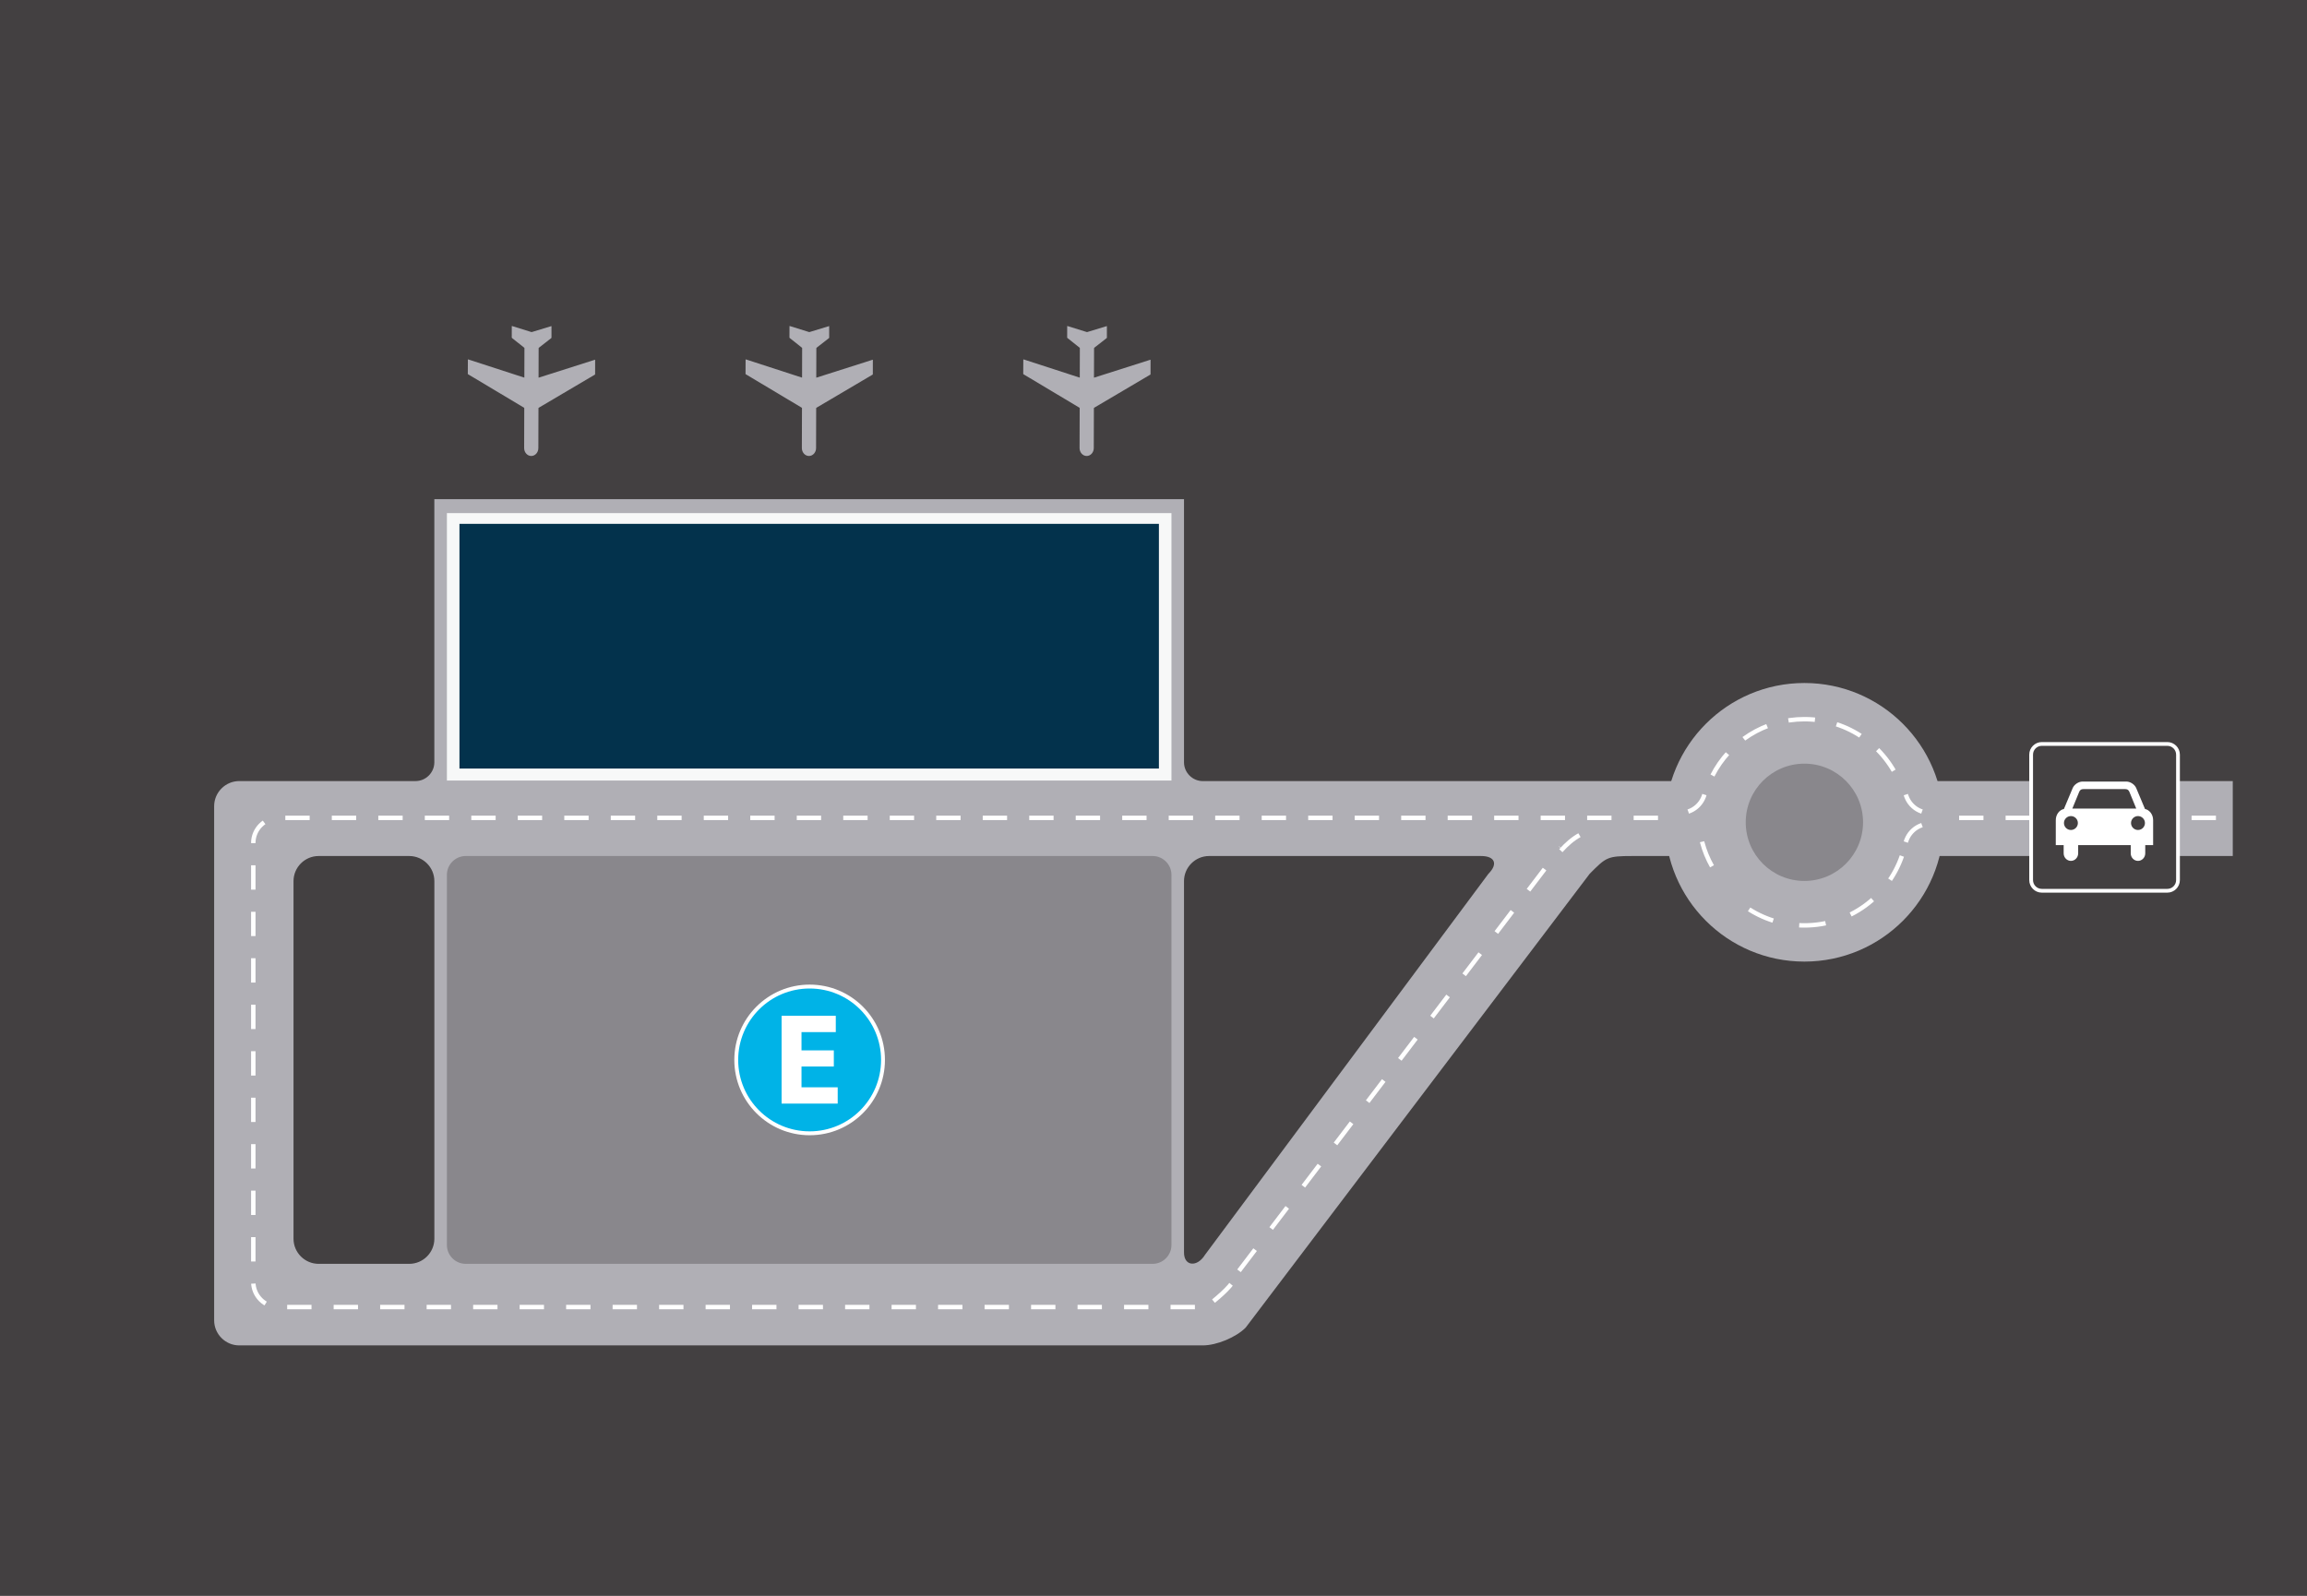 <?xml version="1.0" encoding="utf-8"?>
<!-- Generator: Adobe Illustrator 16.0.0, SVG Export Plug-In . SVG Version: 6.00 Build 0)  -->
<!DOCTYPE svg PUBLIC "-//W3C//DTD SVG 1.1//EN" "http://www.w3.org/Graphics/SVG/1.1/DTD/svg11.dtd">
<svg version="1.1" xmlns="http://www.w3.org/2000/svg" xmlns:xlink="http://www.w3.org/1999/xlink" x="0px" y="0px" width="1042px"
	 height="721.016px" viewBox="0 0 1042 721.016" enable-background="new 0 0 1042 721.016" xml:space="preserve">
<g id="Gris">
	<rect fill="#434041" width="1042" height="721.016"/>
</g>
<g id="Estructura">
	<g>
		<path fill="#B0AFB5" d="M236.749,199.667l-0.007,2.764c-0.005,1.965,1.435,3.572,3.203,3.576c1.765,0.006,3.21-1.594,3.213-3.559
			l0.009-2.765l0.044-15.28c0-0.068,0.042-0.146,0.104-0.172l25.396-14.99c0.053-0.035,0.095-0.105,0.084-0.166l0.011-6.451
			c0-0.062-0.049-0.106-0.102-0.089l-25.342,8.071c-0.062,0.009-0.111-0.018-0.111-0.078l0.036-13.234
			c0-0.062,0.045-0.139,0.096-0.175l5.618-4.384c0.04-0.043,0.086-0.119,0.086-0.182l-0.004-5.127c0-0.053-0.042-0.097-0.103-0.078
			l-8.774,2.669c-0.053,0.025-0.147,0.024-0.207-0.001l-8.733-2.719c-0.067-0.018-0.112,0.027-0.112,0.078l-0.014,5.127
			c0,0.062,0.042,0.139,0.087,0.183l5.556,4.416c0.053,0.035,0.088,0.113,0.088,0.173l-0.039,13.236
			c0,0.061-0.043,0.087-0.104,0.078l-25.296-8.215c-0.06-0.018-0.102,0.026-0.104,0.088l-0.035,6.451
			c0,0.061,0.044,0.131,0.094,0.166l25.319,15.135c0.055,0.025,0.088,0.104,0.088,0.172L236.749,199.667z"/>
		<path fill="#B0AFB5" d="M362.181,199.667l-0.007,2.764c-0.004,1.965,1.434,3.572,3.202,3.576c1.765,0.006,3.214-1.594,3.217-3.559
			l0.007-2.765l0.043-15.28c0-0.068,0.045-0.146,0.105-0.172l25.396-14.99c0.049-0.035,0.092-0.105,0.084-0.166l0.011-6.451
			c0-0.062-0.053-0.106-0.105-0.089l-25.341,8.071c-0.06,0.009-0.112-0.018-0.112-0.078l0.039-13.234
			c0-0.062,0.042-0.139,0.095-0.175l5.618-4.384c0.042-0.043,0.084-0.119,0.084-0.182l-0.003-5.127c0-0.053-0.043-0.097-0.103-0.078
			l-8.771,2.669c-0.053,0.025-0.147,0.024-0.211-0.001l-8.732-2.719c-0.067-0.018-0.109,0.027-0.109,0.078l-0.018,5.127
			c0,0.062,0.046,0.139,0.088,0.183l5.555,4.416c0.053,0.035,0.092,0.113,0.088,0.173l-0.035,13.236
			c0,0.061-0.046,0.087-0.105,0.078l-25.295-8.215c-0.06-0.018-0.105,0.026-0.105,0.088l-0.035,6.451
			c0,0.061,0.042,0.131,0.095,0.166l25.32,15.135c0.053,0.025,0.084,0.104,0.084,0.172L362.181,199.667z"/>
		<path fill="#B0AFB5" d="M487.616,199.667l-0.008,2.764c-0.004,1.965,1.435,3.572,3.207,3.576c1.765,0.006,3.208-1.594,3.213-3.559
			l0.007-2.765l0.042-15.28c0-0.068,0.045-0.146,0.105-0.172l25.396-14.99c0.053-0.035,0.094-0.105,0.084-0.166l0.01-6.451
			c0-0.062-0.049-0.106-0.105-0.089l-25.34,8.071c-0.059,0.009-0.112-0.018-0.112-0.078l0.04-13.234
			c0-0.062,0.044-0.139,0.094-0.175l5.617-4.384c0.043-0.043,0.085-0.119,0.085-0.182l-0.003-5.127c0-0.053-0.039-0.097-0.103-0.079
			l-8.771,2.67c-0.054,0.025-0.147,0.024-0.209-0.001l-8.734-2.719c-0.068-0.018-0.11,0.027-0.11,0.078l-0.015,5.127
			c0,0.062,0.04,0.139,0.085,0.183l5.555,4.416c0.054,0.035,0.091,0.113,0.089,0.173l-0.035,13.236c0,0.061-0.047,0.087-0.105,0.078
			l-25.296-8.215c-0.063-0.018-0.101,0.026-0.101,0.088l-0.04,6.451c0,0.061,0.047,0.131,0.096,0.166l25.315,15.135
			c0.056,0.025,0.089,0.104,0.089,0.172L487.616,199.667z"/>
	</g>
	<path fill="#B0AFB5" d="M1008.474,352.896H543.098c-4.59-0.101-8.319-3.891-8.319-8.5V225.525H196.178v118.86
		c0,4.67-3.83,8.5-8.5,8.5h-79.613c-6.24,0-11.34,5.11-11.34,11.34v232.28c0,6.24,5.1,11.34,11.34,11.34h435.201
		c6.229,0,14.939-3.609,19.35-8.02l155.41-205.07c7.453-7.453,7.818-8.01,19.35-8.01h271.099V352.896z M196.189,559.656
		c0,6.24-5.11,11.34-11.341,11.34h-40.934c-6.239,0-11.34-5.1-11.34-11.34v-161.58c0-6.23,5.101-11.33,11.34-11.33h40.934
		c6.23,0,11.341,5.1,11.341,11.33V559.656z M672.289,394.755l-128.008,172.14c-3.542,5.75-9.502,5.241-9.502-0.999v-167.82
		c0-6.23,5.1-11.33,11.33-11.33h122.86C675.209,386.746,676.699,390.345,672.289,394.755z"/>
	<path fill="#89878C" d="M529.11,562.491c0,4.677-3.827,8.504-8.504,8.504h-310.25c-4.678,0-8.504-3.827-8.504-8.504V395.245
		c0-4.677,3.826-8.504,8.504-8.504h310.25c4.677,0,8.504,3.827,8.504,8.504V562.491z"/>
	<rect x="201.852" y="231.817" fill="#F7F8F8" width="327.258" height="120.828"/>
	<rect x="207.522" y="236.671" fill="#03324C" width="315.92" height="110.55"/>
	
		<line fill="none" stroke="#FFFFFF" stroke-width="2" stroke-miterlimit="10" stroke-dasharray="12,12" x1="559.622" y1="574.139" x2="704.988" y2="382.978"/>
	<g>
		<path fill="#FFFFFF" d="M365.697,444.84c-18.795,0-34.027,15.238-34.027,34.021c0,18.808,15.232,34.033,34.027,34.033
			s34.004-15.226,34.004-34.033C399.701,460.079,384.492,444.84,365.697,444.84 M365.669,510.087
			c-17.225,0-31.17-13.982-31.17-31.226c0-17.229,13.945-31.184,31.17-31.184c17.242,0,31.211,13.954,31.211,31.184
			C396.88,496.105,382.912,510.087,365.669,510.087"/>
		<path fill="#00B3E7" d="M397.953,478.87c0,17.821-14.447,32.267-32.268,32.267c-17.822,0-32.27-14.445-32.27-32.267
			c0-17.822,14.447-32.27,32.27-32.27C383.505,446.6,397.953,461.047,397.953,478.87"/>
		<polygon fill="#FFFFFF" points="376.609,474.553 362.013,474.553 362.013,466.296 377.501,466.296 377.501,458.93 353.025,458.93 
			353.025,498.599 378.361,498.599 378.361,491.236 362.013,491.236 362.013,481.844 376.609,481.844 		"/>
	</g>
	<path fill="none" stroke="#FFFFFF" stroke-width="2" stroke-miterlimit="10" stroke-dasharray="11,10" d="M539.7,590.509h-5.44
		H125.744c-6.236,0-11.339-5.103-11.339-11.339V380.847c0-6.235,5.103-11.338,11.339-11.338h882.73"/>
	<path fill="none" stroke="#FFFFFF" stroke-width="2" stroke-miterlimit="10" stroke-dasharray="11,10" d="M548.102,587.842
		c5.76-4.754,9.683-8.672,11.52-13.703"/>
	<path fill="none" stroke="#FFFFFF" stroke-width="2" stroke-miterlimit="10" stroke-dasharray="11,10" d="M704.988,384.334
		c5.082-5.715,11.879-10.343,17.904-8.734"/>
	<g>
		<g>
			<path fill="#FFFFFF" d="M984.581,397.623c0,3.117-2.551,5.67-5.668,5.67H922.22c-3.117,0-5.67-2.553-5.67-5.672v-56.689
				c0-3.119,2.553-5.67,5.67-5.67h56.693c3.117,0,5.668,2.553,5.668,5.67V397.623z"/>
			<path fill="#434041" d="M978.913,336.962c2.188,0,3.967,1.781,3.967,3.969v56.691c0,2.188-1.779,3.967-3.967,3.967H922.22
				c-2.188,0-3.967-1.779-3.967-3.969v-56.689c0-2.188,1.779-3.969,3.967-3.969H978.913z"/>
		</g>
		<g>
			<g>
				<path d="M928.591,381.81"/>
				<path fill="#FFFFFF" d="M928.534,381.81h3.559v3.727c0,1.873,1.475,3.406,3.273,3.406c1.803,0,3.277-1.533,3.277-3.406v-3.727
					h8.131h0.059h15.553v3.727c0,1.873,1.475,3.406,3.275,3.406c1.803,0,3.279-1.533,3.279-3.406v-3.727h3.547h0.012v-11.289
					c0-2.508-1.598-4.607-3.684-5.029l-0.025-0.078l-3.928-9.367c-0.678-1.619-2.67-2.943-4.426-2.943h-1.436h-0.004h-3.693h-0.012
					h-0.484h-8.74h-4.039h-1.434c-1.758,0-3.75,1.324-4.428,2.943l-3.926,9.367l-0.025,0.078c-2.086,0.422-3.682,2.521-3.682,5.029
					V381.81"/>
				<path fill="#434041" d="M964.874,365.304l-3.039-7.416c-0.312-0.758-0.705-1.377-2.051-1.377H948.95l0,0h-7.842
					c-1.348,0-1.74,0.619-2.051,1.377l-3.041,7.416H964.874z"/>
				<circle fill="#434041" cx="935.366" cy="371.841" r="3.143"/>
				<path fill="#434041" d="M965.661,368.699c-1.734,0-3.141,1.406-3.141,3.143c0,1.734,1.406,3.143,3.141,3.143
					c1.738,0,3.145-1.408,3.145-3.143C968.806,370.105,967.399,368.699,965.661,368.699z"/>
			</g>
		</g>
	</g>
	<g>
		<circle fill="#B0AFB5" cx="814.987" cy="371.509" r="62.932"/>
		<circle fill="#89878C" cx="814.987" cy="371.509" r="26.496"/>
		<path fill="none" stroke="#FFFFFF" stroke-width="2" stroke-miterlimit="10" stroke-dasharray="12,10" d="M773.468,350.365
			c7.705-15.1,23.406-25.439,41.52-25.439c19.877,0,36.85,12.453,43.537,29.983"/>
		<path fill="none" stroke="#FFFFFF" stroke-width="2" stroke-miterlimit="10" stroke-dasharray="12,12" d="M773.251,391.384
			c-3.803-6.747-5.973-14.538-5.973-22.836"/>
		<path fill="none" stroke="#FFFFFF" stroke-width="2" stroke-miterlimit="10" stroke-dasharray="12,12" d="M859.022,386.746
			c-6.312,18.245-23.645,31.347-44.035,31.347c-9.729,0-18.76-2.981-26.23-8.081"/>
		<path fill="none" stroke="#FFFFFF" stroke-width="2" stroke-miterlimit="10" stroke-dasharray="11,10" d="M868.089,366.659
			c-5.912-1.986-9.125-8.449-7.139-14.36"/>
		<path fill="none" stroke="#FFFFFF" stroke-width="2" stroke-miterlimit="10" stroke-dasharray="11,10" d="M868.089,372.786
			c-5.912,1.986-9.125,8.449-7.139,14.359"/>
		<path fill="none" stroke="#FFFFFF" stroke-width="2" stroke-miterlimit="10" stroke-dasharray="11,10" d="M762.54,366.659
			c5.91-1.986,9.125-8.449,7.137-14.36"/>
	</g>
</g>
</svg>
